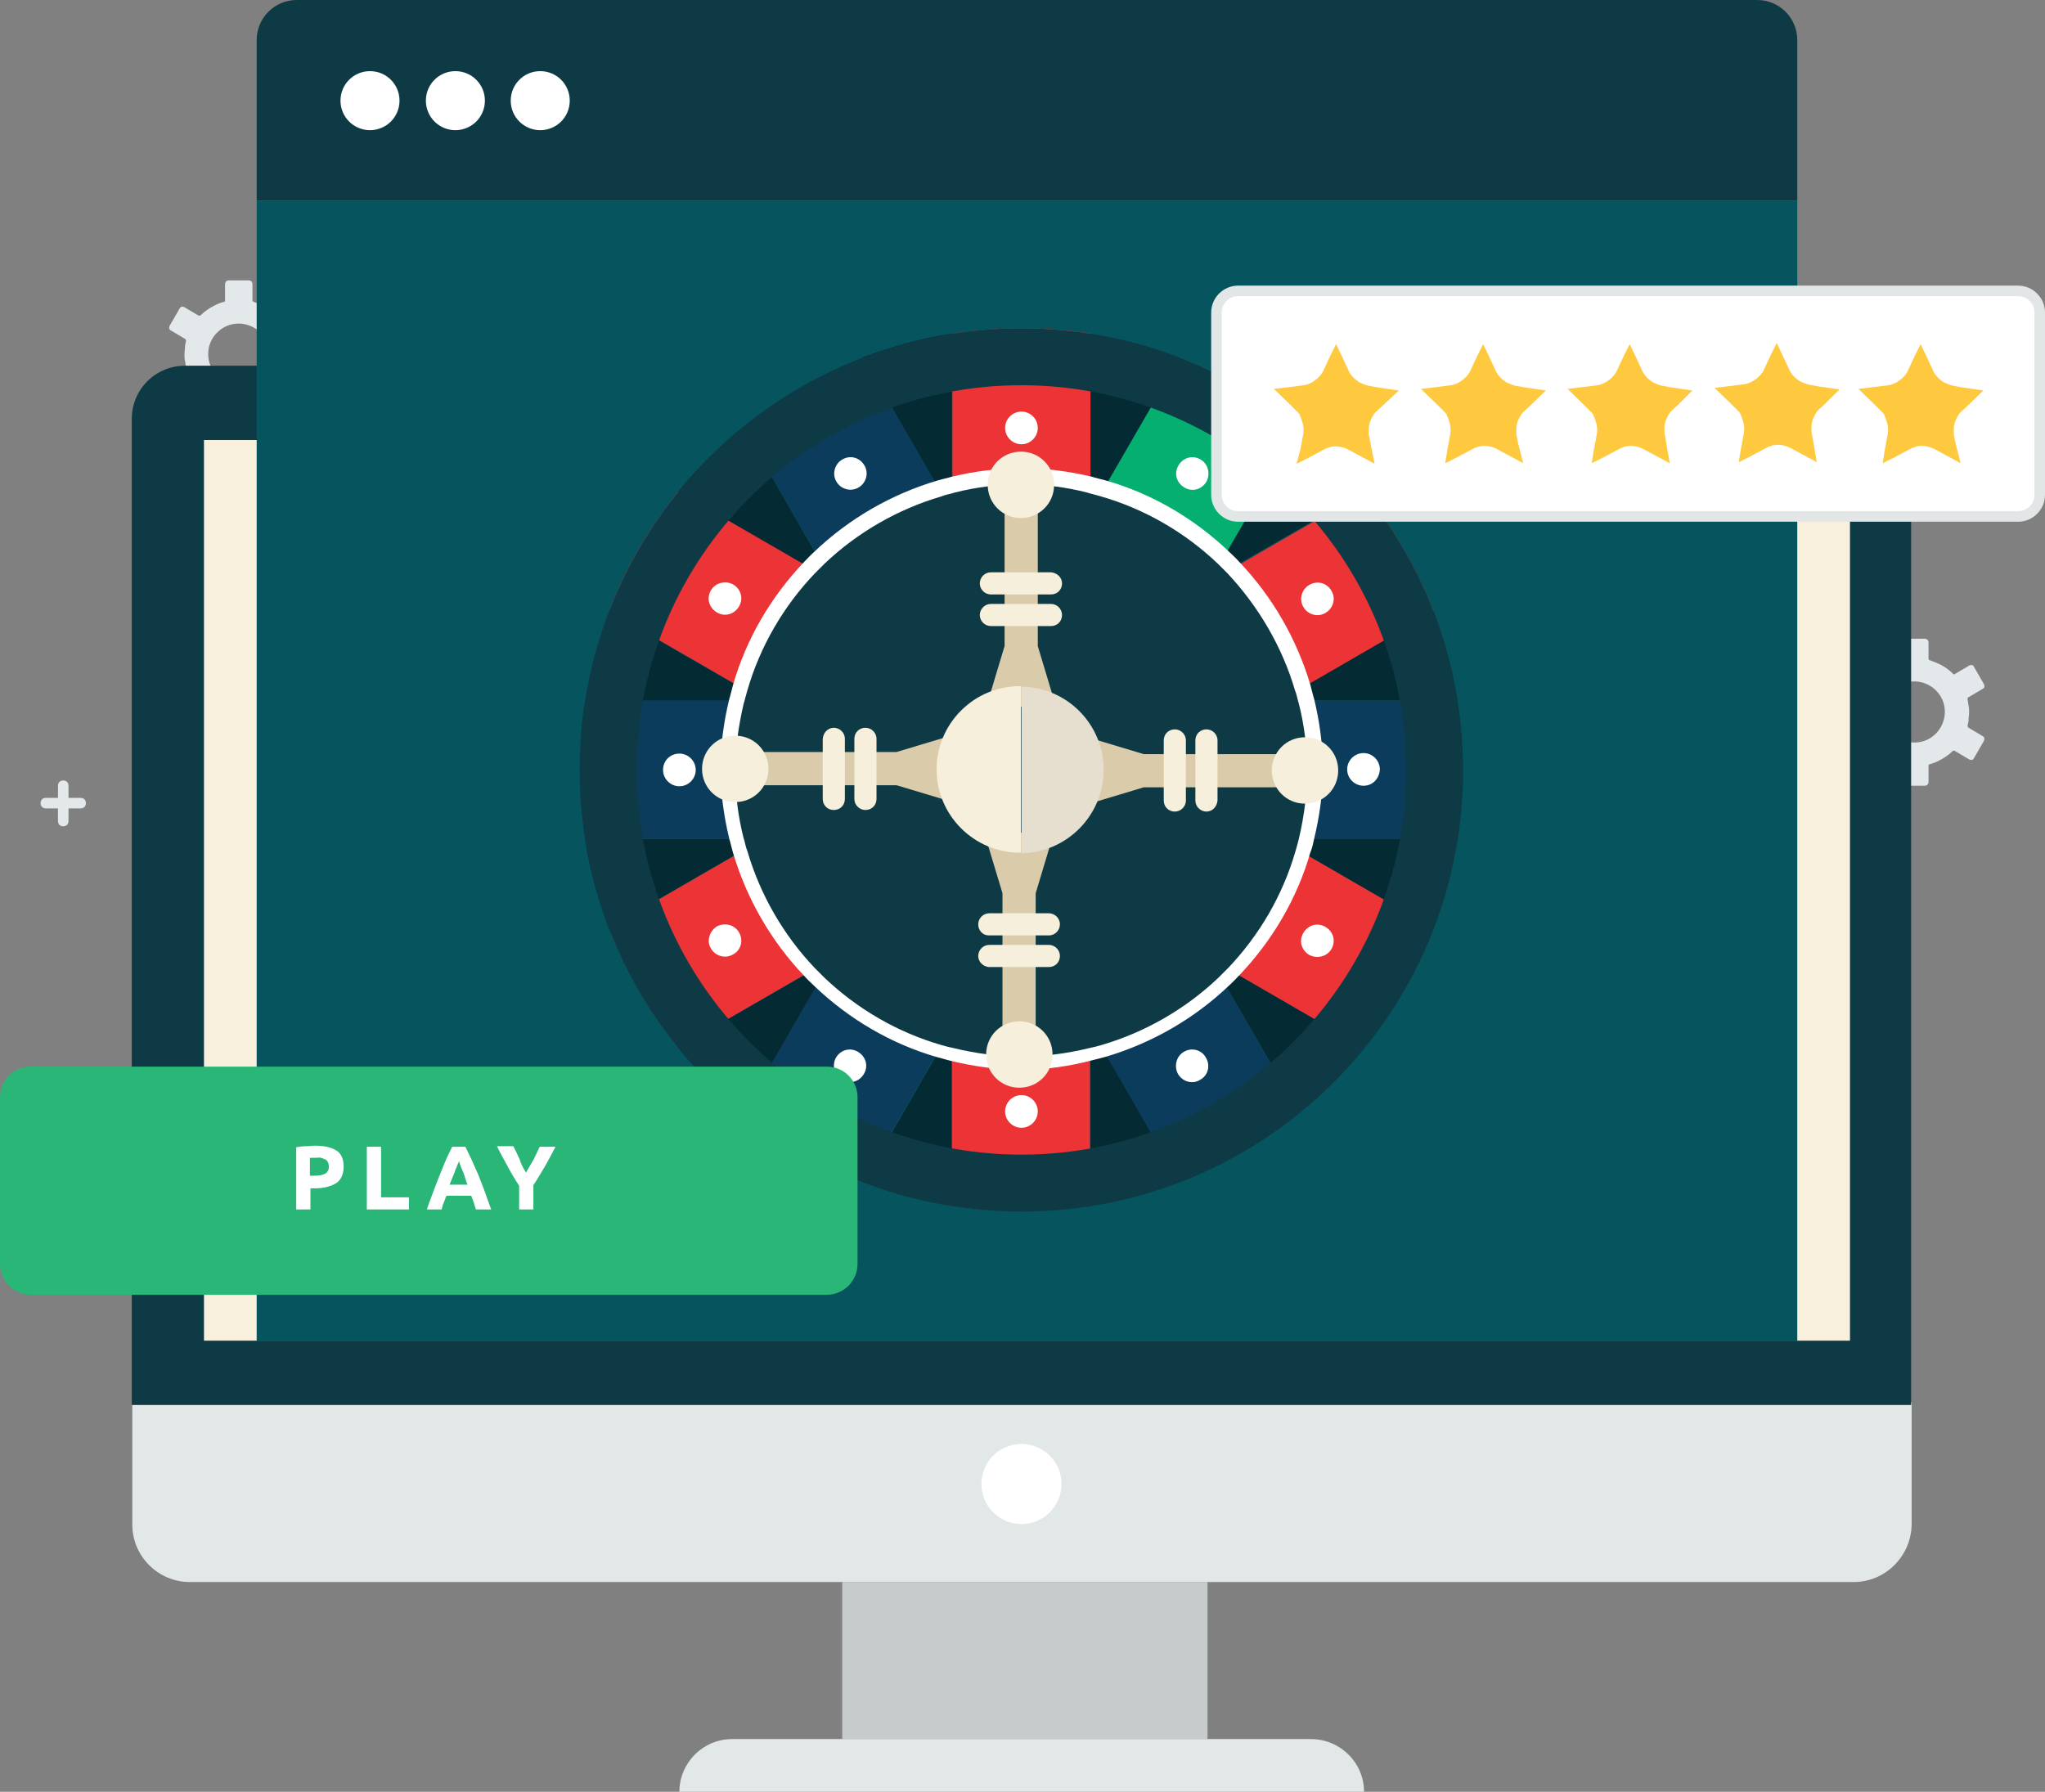 <?xml version="1.0" encoding="utf-8"?>
<!-- Generator: Adobe Illustrator 24.0.2, SVG Export Plug-In . SVG Version: 6.00 Build 0)  -->
<svg version="1.1" id="Layer_1" xmlns="http://www.w3.org/2000/svg" xmlns:xlink="http://www.w3.org/1999/xlink" x="0px" y="0px"
	 viewBox="0 0 388 340" style="enable-background:new 0 0 388 340;" xml:space="preserve">
<rect x="0" y="0" width="388" height="340" fill="#808080" stroke="none"/>
<style type="text/css">
	.st0{fill-rule:evenodd;clip-rule:evenodd;fill:#E3E8EA;}
	.st1{fill:#E2E7E8;}
	.st2{fill:#C8CBCB;}
	.st3{fill:#0E3A46;}
	.st4{fill:#F8F0DD;}
	.st5{fill:#FFFFFF;}
	.st6{fill:#06545D;}
	.st7{fill:#042A33;}
	.st8{fill:#EC3436;}
	.st9{fill:#05AF70;}
	.st10{fill:#0B3C5B;}
	.st11{fill:#DACBAB;}
	.st12{fill:#F6EFDB;}
	.st13{fill:#E6DECE;}
	.st14{fill:#E2E6E7;}
	.st15{fill:#FEC93F;}
	.st16{fill:#29B677;}
</style>
<g>
	<g>
		<path class="st0" d="M13,149.1c0-0.6-0.4-1-1-1c-0.6,0-1,0.4-1,1v2.3H8.7c-0.6,0-1,0.4-1,1c0,0.6,0.4,1,1,1H11v2.4
			c0,0.6,0.4,1,1,1c0.6,0,1-0.4,1-1v-2.4h2.3c0.6,0,1-0.4,1-1c0-0.6-0.4-1-1-1H13V149.1z"/>
		<path class="st0" d="M38.1,74.7L38.1,74.7L38.1,74.7z M41.2,63.1c1.1-1.1,2.5-1.7,4.1-1.7c1.6,0,3.1,0.7,4.1,1.7
			c1.1,1.1,1.7,2.5,1.7,4.1c0,1.6-0.7,3.1-1.7,4.1c-1.1,1.1-2.5,1.7-4.1,1.7c-1.6,0-3.1-0.7-4.1-1.7c-1.1-1.1-1.7-2.5-1.7-4.1
			C39.5,65.6,40.1,64.2,41.2,63.1L41.2,63.1z M42.4,57.3c-0.8,0.2-1.6,0.6-2.3,1c-0.7,0.4-1.4,0.9-2,1.5c-0.1,0.1-0.3,0.1-0.4,0.1
			L35,58.3l0,0c-0.2-0.1-0.3-0.1-0.5-0.1c-0.2,0-0.3,0.2-0.4,0.3l0,0l-1.9,3.3c-0.1,0.2-0.1,0.3-0.1,0.5c0,0.2,0.2,0.3,0.3,0.4l0,0
			l2.7,1.6c0.1,0.1,0.2,0.2,0.2,0.4h0c-0.1,0.4-0.2,0.8-0.2,1.2c0,0.4-0.1,0.8-0.1,1.3c0,0.4,0,0.8,0.1,1.3c0.1,0.4,0.1,0.8,0.2,1.2
			c0,0.2,0,0.3-0.2,0.4l-2.7,1.5l0,0c-0.2,0.1-0.3,0.2-0.3,0.4c0,0.2,0,0.4,0.1,0.5l1.9,3.3l0,0c0.1,0.2,0.2,0.3,0.4,0.3
			c0.2,0,0.3,0,0.5-0.1l0,0l2.7-1.6c0.1-0.1,0.3-0.1,0.4,0.1c0.6,0.6,1.3,1.1,2,1.5c0.7,0.4,1.5,0.7,2.3,1c0.2,0,0.3,0.2,0.3,0.3
			v3.1c0,0.2,0.1,0.4,0.2,0.5c0.1,0.1,0.3,0.2,0.5,0.2h3.8c0.2,0,0.4-0.1,0.5-0.2c0.1-0.1,0.2-0.3,0.2-0.5v-3.1
			c0-0.2,0.1-0.3,0.3-0.3c0.8-0.2,1.6-0.6,2.3-1c0.7-0.4,1.4-0.9,2-1.5c0.1-0.1,0.3-0.1,0.4,0l2.7,1.6c0.2,0.1,0.3,0.1,0.5,0.1
			c0.2,0,0.3-0.2,0.4-0.3l0,0l1.9-3.3h0c0.1-0.2,0.1-0.3,0.1-0.5c0-0.2-0.2-0.3-0.3-0.4l-2.7-1.6c-0.1-0.1-0.2-0.2-0.2-0.4h0
			c0.1-0.4,0.2-0.8,0.2-1.2c0-0.4,0.1-0.8,0.1-1.3c0-0.4,0-0.8-0.1-1.3c-0.1-0.4-0.1-0.8-0.2-1.2c0-0.2,0-0.3,0.2-0.4l2.7-1.6
			c0.2-0.1,0.3-0.2,0.3-0.4c0-0.2,0-0.3-0.1-0.5l0,0l-1.9-3.3h0c-0.1-0.2-0.2-0.3-0.4-0.3c-0.2,0-0.4,0-0.5,0.1v0l-2.7,1.6
			c-0.1,0.1-0.3,0.1-0.4-0.1c-0.6-0.6-1.3-1.1-2-1.5c-0.7-0.4-1.5-0.7-2.3-1c-0.2,0-0.3-0.2-0.3-0.3v-3.1c0-0.2-0.1-0.4-0.2-0.5
			c-0.1-0.1-0.3-0.2-0.5-0.2h-3.8c-0.2,0-0.4,0.1-0.5,0.2c-0.1,0.1-0.2,0.3-0.2,0.5V57C42.7,57.2,42.6,57.3,42.4,57.3z"/>
		<path class="st0" d="M356.1,142.5L356.1,142.5L356.1,142.5z M359.1,131c1.1-1.1,2.5-1.7,4.1-1.7c1.6,0,3.1,0.7,4.1,1.7
			c1.1,1.1,1.7,2.5,1.7,4.1c0,1.6-0.7,3.1-1.7,4.1c-1.1,1.1-2.5,1.7-4.1,1.7c-1.6,0-3.1-0.7-4.1-1.7c-1.1-1.1-1.7-2.5-1.7-4.1
			C357.4,133.5,358.1,132.1,359.1,131L359.1,131z M360.4,125.2c-0.8,0.2-1.6,0.6-2.3,1c-0.7,0.4-1.4,0.9-2,1.5
			c-0.1,0.1-0.3,0.1-0.4,0.1l-2.7-1.6l0,0c-0.2-0.1-0.3-0.1-0.5-0.1c-0.2,0-0.3,0.2-0.4,0.3l0,0l-1.9,3.3c-0.1,0.2-0.1,0.3-0.1,0.5
			c0,0.2,0.2,0.3,0.3,0.4l0,0l2.7,1.6c0.1,0.1,0.2,0.2,0.2,0.4v0c-0.1,0.4-0.2,0.8-0.2,1.2c0,0.4-0.1,0.8-0.1,1.3
			c0,0.4,0,0.8,0.1,1.3c0.1,0.4,0.1,0.8,0.2,1.2c0,0.2,0,0.3-0.2,0.4l-2.7,1.6l0,0c-0.2,0.1-0.3,0.2-0.3,0.4c0,0.2,0,0.4,0.1,0.5
			l1.9,3.3h0c0.1,0.2,0.2,0.3,0.4,0.3c0.2,0,0.3,0,0.5-0.1l0,0l2.7-1.6c0.1-0.1,0.3-0.1,0.4,0.1c0.6,0.6,1.3,1.1,2,1.5
			c0.7,0.4,1.5,0.7,2.3,1c0.2,0,0.3,0.2,0.3,0.3v3.1c0,0.2,0.1,0.4,0.2,0.5c0.1,0.1,0.3,0.2,0.5,0.2h3.8c0.2,0,0.4-0.1,0.5-0.2
			c0.1-0.1,0.2-0.3,0.2-0.5v-3.1c0-0.2,0.1-0.3,0.3-0.3c0.8-0.2,1.6-0.6,2.3-1c0.7-0.4,1.4-0.9,2-1.5c0.1-0.1,0.3-0.1,0.4,0l2.7,1.6
			c0.2,0.1,0.3,0.1,0.5,0.1c0.2,0,0.3-0.2,0.4-0.3l0,0l1.9-3.3h0c0.1-0.2,0.1-0.3,0.1-0.5c0-0.2-0.2-0.3-0.3-0.4l-2.7-1.6
			c-0.1-0.1-0.2-0.2-0.2-0.4l0,0c0.1-0.4,0.2-0.8,0.2-1.2c0-0.4,0.1-0.8,0.1-1.3s0-0.8-0.1-1.3c-0.1-0.4-0.1-0.8-0.2-1.2
			c0-0.2,0-0.3,0.2-0.4l2.7-1.6c0.2-0.1,0.3-0.2,0.3-0.4c0-0.2,0-0.4-0.1-0.5l0,0l-1.9-3.3h0c-0.1-0.2-0.2-0.3-0.4-0.3
			c-0.2,0-0.4,0-0.5,0.1l0,0l-2.7,1.6c-0.1,0.1-0.3,0.1-0.4-0.1c-0.6-0.6-1.3-1.1-2-1.5c-0.7-0.4-1.5-0.7-2.3-1
			c-0.2,0-0.3-0.2-0.3-0.3v-3.1c0-0.2-0.1-0.4-0.2-0.5c-0.1-0.1-0.3-0.2-0.5-0.2h-3.8c-0.2,0-0.4,0.1-0.5,0.2
			c-0.1,0.1-0.2,0.3-0.2,0.5v3.1C360.7,125.1,360.6,125.2,360.4,125.2z"/>
	</g>
	<g>
		<g>
			<g>
				<g>
					<path class="st1" d="M351.7,300.2H36c-6,0-10.9-4.9-10.9-10.9v-23.2h337.6v23.2C362.6,295.3,357.7,300.2,351.7,300.2z"/>
				</g>
				<g>
					<rect x="159.8" y="300.2" class="st2" width="69.3" height="29.8"/>
				</g>
				<g>
					<path class="st3" d="M362.6,266.6H25V79.5c0-5.6,4.5-10.1,10.1-10.1h317.4c5.6,0,10.1,4.5,10.1,10.1V266.6z"/>
				</g>
				<g>
					<rect x="38.7" y="83.5" class="st4" width="312.3" height="170.9"/>
				</g>
				<g>
					<path class="st5" d="M201.4,281.6c0,4.2-3.4,7.6-7.6,7.6c-4.2,0-7.6-3.4-7.6-7.6c0-4.2,3.4-7.6,7.6-7.6
						C198,274,201.4,277.4,201.4,281.6z"/>
				</g>
				<g>
					<path class="st1" d="M258.8,340H128.9l0,0c0-5.5,4.5-10,10-10h109.8C254.3,330,258.8,334.5,258.8,340L258.8,340z"/>
				</g>
			</g>
			<g>
				<g>
					<rect x="48.7" y="38.1" class="st6" width="292.3" height="216.4"/>
					<path class="st3" d="M341,38.1H48.7V7.6c0-4.2,3.4-7.6,7.6-7.6h277.1c4.2,0,7.6,3.4,7.6,7.6V38.1z"/>
					<path class="st5" d="M75.8,19.1c0,3.1-2.5,5.6-5.6,5.6c-3.1,0-5.6-2.5-5.6-5.6c0-3.1,2.5-5.6,5.6-5.6
						C73.3,13.5,75.8,16,75.8,19.1z"/>
					<path class="st5" d="M92,19.1c0,3.1-2.5,5.6-5.6,5.6c-3.1,0-5.6-2.5-5.6-5.6c0-3.1,2.5-5.6,5.6-5.6C89.5,13.5,92,16,92,19.1z"
						/>
					<path class="st5" d="M108.1,19.1c0,3.1-2.5,5.6-5.6,5.6c-3.1,0-5.6-2.5-5.6-5.6c0-3.1,2.5-5.6,5.6-5.6
						C105.6,13.5,108.1,16,108.1,19.1z"/>
				</g>
				<g>
					<g>
						<g>
							<g>
								<g>
									<path class="st7" d="M111,159.2c0.9,5.9,2.5,11.5,4.5,16.9l29.2-16.9H111z"/>
								</g>
								<g>
									<path class="st7" d="M141,81c-4.5,3.7-8.7,7.8-12.4,12.4l29.2,16.9L141,81z"/>
								</g>
								<g>
									<path class="st7" d="M115.6,116.1c-2.1,5.4-3.6,11-4.5,16.9h33.8L115.6,116.1z"/>
								</g>
								<g>
									<path class="st7" d="M180.6,63.3c-5.9,0.9-11.5,2.5-16.9,4.5l16.9,29.2V63.3z"/>
								</g>
								<g>
									<path class="st7" d="M223.8,67.9c-5.4-2.1-11-3.6-16.9-4.5v33.8L223.8,67.9z"/>
								</g>
								<g>
									<path class="st7" d="M276.5,132.9c-0.9-5.9-2.5-11.5-4.5-16.9l-29.2,16.9H276.5z"/>
								</g>
								<g>
									<path class="st7" d="M258.8,93.3c-3.7-4.5-7.8-8.7-12.3-12.4l-16.9,29.2L258.8,93.3z"/>
								</g>
								<g>
									<path class="st7" d="M163.8,224.3c5.4,2.1,11,3.6,16.9,4.5V195L163.8,224.3z"/>
								</g>
								<g>
									<path class="st7" d="M206.9,228.8c5.8-0.9,11.5-2.5,16.9-4.5L206.9,195V228.8z"/>
								</g>
								<g>
									<path class="st7" d="M246.5,211.1c4.5-3.7,8.7-7.8,12.3-12.3l-29.2-16.9L246.5,211.1z"/>
								</g>
								<g>
									<path class="st7" d="M128.7,198.8c3.7,4.5,7.8,8.7,12.3,12.4l16.9-29.2L128.7,198.8z"/>
								</g>
								<g>
									<path class="st7" d="M242.7,159.2l29.2,16.9c2.1-5.4,3.6-11,4.5-16.9H242.7z"/>
								</g>
							</g>
							<g>
								<g>
									<path class="st8" d="M272,116.1c-3.2-8.3-7.6-15.9-13.1-22.7l-24.9,14.4c6,6.3,10.6,14.1,13.1,22.7L272,116.1z"/>
								</g>
								<g>
									<path class="st9" d="M246.5,81c-6.8-5.5-14.4-10-22.7-13.1l-14.4,24.9c8.6,2.5,16.4,7.1,22.7,13.1L246.5,81z"/>
								</g>
								<g>
									<path class="st10" d="M247.7,159.2h28.8c0.7-4.3,1-8.7,1-13.1c0-4.5-0.4-8.8-1-13.1h-28.8c1,4.2,1.6,8.6,1.6,13.1
										C249.3,150.6,248.7,155,247.7,159.2z"/>
								</g>
								<g>
									<path class="st10" d="M139.8,132.9H111c-0.7,4.3-1,8.7-1,13.1c0,4.5,0.4,8.8,1,13.1h28.8c-1-4.2-1.6-8.6-1.6-13.1
										C138.2,141.5,138.8,137.2,139.8,132.9z"/>
								</g>
								<g>
									<path class="st8" d="M206.9,92.1V63.3c-4.3-0.7-8.7-1-13.1-1c-4.5,0-8.8,0.4-13.1,1v28.8c4.2-1,8.6-1.6,13.1-1.6
										C198.3,90.5,202.7,91.1,206.9,92.1z"/>
								</g>
								<g>
									<path class="st8" d="M258.8,198.8c5.5-6.8,10-14.4,13.1-22.7l-24.9-14.4c-2.5,8.6-7.1,16.4-13.1,22.7L258.8,198.8z"/>
								</g>
								<g>
									<path class="st10" d="M163.8,67.9C155.5,71,147.8,75.5,141,81l14.4,24.9c6.3-6,14.1-10.6,22.7-13.1L163.8,67.9z"/>
								</g>
								<g>
									<path class="st8" d="M180.6,200v28.8c4.3,0.7,8.7,1,13.1,1c4.5,0,8.8-0.4,13.1-1V200c-4.2,1-8.6,1.6-13.1,1.6
										C189.2,201.6,184.9,201,180.6,200z"/>
								</g>
								<g>
									<path class="st8" d="M115.6,176.1c3.2,8.3,7.6,15.9,13.1,22.7l24.9-14.4c-6-6.3-10.6-14.1-13.1-22.7L115.6,176.1z"/>
								</g>
								<g>
									<path class="st8" d="M128.7,93.3c-5.5,6.8-10,14.4-13.1,22.7l24.9,14.4c2.5-8.6,7.1-16.4,13.1-22.7L128.7,93.3z"/>
								</g>
								<g>
									<path class="st10" d="M223.8,224.3c8.3-3.2,15.9-7.6,22.7-13.1l-14.4-24.9c-6.3,6-14.1,10.6-22.7,13.1L223.8,224.3z"/>
								</g>
								<g>
									<path class="st10" d="M141,211.1c6.8,5.5,14.4,10,22.7,13.1l14.4-24.9c-8.6-2.5-16.4-7.1-22.7-13.1L141,211.1z"/>
								</g>
								<g>
									<path class="st3" d="M249.3,146.1c0-4.5-0.6-8.9-1.6-13.1c-0.2-0.8-0.4-1.7-0.6-2.5c-2.5-8.6-7.1-16.4-13.1-22.7
										c-0.6-0.6-1.2-1.2-1.8-1.8c-6.3-6.1-14.1-10.6-22.7-13.1c-0.8-0.2-1.7-0.4-2.5-0.6c-4.2-1-8.6-1.6-13.1-1.6
										c-4.5,0-8.9,0.6-13.1,1.6c-0.8,0.2-1.7,0.4-2.5,0.6c-8.6,2.5-16.4,7.1-22.7,13.1c-0.6,0.6-1.2,1.2-1.8,1.8
										c-6.1,6.3-10.6,14.1-13.1,22.7c-0.2,0.8-0.4,1.7-0.6,2.5c-1,4.2-1.6,8.6-1.6,13.1c0,4.5,0.6,8.9,1.6,13.1
										c0.2,0.8,0.4,1.7,0.6,2.5c2.5,8.6,7.1,16.4,13.1,22.7c0.6,0.6,1.2,1.2,1.8,1.8c6.3,6,14.1,10.6,22.7,13.1
										c0.8,0.2,1.7,0.4,2.5,0.6c4.2,1,8.6,1.6,13.1,1.6c4.5,0,8.9-0.6,13.1-1.6c0.8-0.2,1.7-0.4,2.5-0.6
										c8.6-2.5,16.4-7.1,22.7-13.1c0.6-0.6,1.2-1.2,1.8-1.8c6-6.3,10.6-14.1,13.1-22.7c0.2-0.8,0.4-1.7,0.6-2.5
										C248.7,155,249.3,150.6,249.3,146.1z"/>
									<path class="st5" d="M193.8,203c-4.4,0-8.9-0.6-13.4-1.7l-0.4-0.1c-0.7-0.2-1.5-0.4-2.2-0.6c-8.7-2.5-16.7-7.2-23.3-13.5
										c-0.6-0.6-1.3-1.2-1.9-1.9c-6.3-6.6-10.9-14.6-13.5-23.3c-0.2-0.7-0.4-1.5-0.6-2.3l-0.1-0.3c-1.1-4.5-1.7-9.1-1.7-13.4
										c0-4.4,0.6-8.9,1.7-13.4l0.1-0.3c0.2-0.8,0.4-1.5,0.6-2.3c2.5-8.7,7.2-16.7,13.5-23.3c0.6-0.6,1.2-1.3,1.9-1.9
										c6.6-6.3,14.6-10.9,23.3-13.5c0.7-0.2,1.5-0.4,2.3-0.6l0.3-0.1c9.1-2.2,17.8-2.2,26.9,0l0.3,0.1c0.8,0.2,1.5,0.4,2.3,0.6
										c8.7,2.5,16.7,7.2,23.3,13.5c0.6,0.6,1.3,1.2,1.9,1.9c6.3,6.6,10.9,14.6,13.5,23.3c0.2,0.8,0.4,1.5,0.6,2.3l0.1,0.3
										c1.1,4.5,1.7,9.1,1.7,13.4c0,4.4-0.6,8.9-1.7,13.4c-0.2,1-0.4,1.8-0.7,2.5c-2.5,8.7-7.2,16.7-13.5,23.3
										c-0.6,0.6-1.2,1.3-1.9,1.9c-6.6,6.3-14.6,10.9-23.3,13.5c-0.8,0.2-1.5,0.4-2.3,0.6C202.7,202.4,198.1,203,193.8,203z
										 M193.8,91.9c-4.2,0-8.5,0.5-12.8,1.6l-0.3,0.1c-0.7,0.2-1.4,0.3-2.1,0.6c-8.2,2.4-15.9,6.8-22.2,12.8
										c-0.6,0.6-1.2,1.2-1.8,1.8c-6,6.3-10.4,13.9-12.8,22.2c-0.2,0.7-0.4,1.4-0.6,2.2l-0.1,0.3c-1,4.3-1.6,8.6-1.6,12.8
										c0,4.2,0.5,8.5,1.6,12.8l0.1,0.3c0.2,0.7,0.3,1.4,0.6,2.1c2.4,8.2,6.8,15.9,12.8,22.2c0.6,0.6,1.2,1.2,1.8,1.8
										c6.3,6,13.9,10.4,22.2,12.8c0.7,0.2,1.4,0.4,2,0.5l0.4,0.1c8.7,2.1,16.9,2.1,25.6,0c1-0.2,1.7-0.4,2.4-0.6
										c8.2-2.4,15.9-6.8,22.2-12.8c0.6-0.6,1.2-1.2,1.8-1.8c6-6.3,10.4-13.9,12.8-22.2c0.2-0.7,0.4-1.4,0.6-2.2
										c1.1-4.6,1.6-8.9,1.6-13.1c0-4.2-0.5-8.5-1.6-12.8l-0.1-0.3c-0.2-0.7-0.3-1.4-0.6-2.1c-2.4-8.2-6.9-15.9-12.8-22.2
										c-0.6-0.6-1.2-1.2-1.8-1.8c-6.3-6-13.9-10.4-22.2-12.8c-0.7-0.2-1.4-0.4-2.2-0.6l-0.3-0.1
										C202.2,92.4,197.9,91.9,193.8,91.9z"/>
								</g>
							</g>
							<g>
								<path class="st3" d="M193.8,73.1c40.2,0,73,32.7,73,73c0,40.2-32.7,73-73,73c-40.2,0-73-32.7-73-73
									C120.8,105.8,153.5,73.1,193.8,73.1L193.8,73.1z M193.8,62.3c-46.3,0-83.8,37.5-83.8,83.8c0,46.3,37.5,83.8,83.8,83.8
									c46.3,0,83.8-37.5,83.8-83.8C277.5,99.8,240,62.3,193.8,62.3L193.8,62.3z"/>
							</g>
							<g>
								<path class="st5" d="M196.9,81.2c0,1.7-1.4,3.1-3.1,3.1c-1.7,0-3.1-1.4-3.1-3.1c0-1.7,1.4-3.1,3.1-3.1
									C195.5,78.1,196.9,79.5,196.9,81.2z"/>
							</g>
							<g>
								<path class="st5" d="M164,88.3c0.9,1.5,0.3,3.4-1.1,4.2c-1.5,0.9-3.4,0.3-4.2-1.1c-0.9-1.5-0.3-3.4,1.1-4.2
									C161.3,86.3,163.1,86.8,164,88.3z"/>
							</g>
							<g>
								<path class="st5" d="M139.1,110.9c1.5,0.9,2,2.7,1.1,4.2c-0.9,1.5-2.7,2-4.2,1.1c-1.5-0.9-2-2.7-1.1-4.2
									C135.7,110.6,137.6,110.1,139.1,110.9z"/>
							</g>
							<g>
								<path class="st5" d="M128.9,143c1.7,0,3.1,1.4,3.1,3.1c0,1.7-1.4,3.1-3.1,3.1c-1.7,0-3.1-1.4-3.1-3.1
									C125.8,144.3,127.2,143,128.9,143z"/>
							</g>
							<g>
								<path class="st5" d="M136,175.8c1.5-0.8,3.4-0.3,4.2,1.1c0.9,1.5,0.4,3.4-1.1,4.2c-1.5,0.9-3.4,0.3-4.2-1.1
									C134,178.6,134.6,176.7,136,175.8z"/>
							</g>
							<g>
								<path class="st5" d="M158.6,200.7c0.9-1.5,2.7-2,4.2-1.1c1.5,0.9,2,2.7,1.1,4.2c-0.9,1.5-2.7,2-4.2,1.1
									C158.3,204.1,157.8,202.2,158.6,200.7z"/>
							</g>
							<g>
								<path class="st5" d="M190.7,210.9c0-1.7,1.4-3.1,3.1-3.1c1.7,0,3.1,1.4,3.1,3.1c0,1.7-1.4,3.1-3.1,3.1
									C192.1,214,190.7,212.6,190.7,210.9z"/>
							</g>
							<g>
								<path class="st5" d="M223.5,203.8c-0.8-1.5-0.3-3.4,1.1-4.2c1.5-0.9,3.4-0.4,4.2,1.1c0.9,1.5,0.4,3.4-1.1,4.2
									C226.3,205.8,224.4,205.3,223.5,203.8z"/>
							</g>
							<g>
								<path class="st5" d="M248.4,181.2c-1.5-0.9-2-2.7-1.1-4.2c0.9-1.5,2.7-2,4.2-1.1c1.5,0.9,2,2.7,1.1,4.2
									C251.8,181.5,249.9,182,248.4,181.2z"/>
							</g>
							<g>
								<path class="st5" d="M258.7,149.1c-1.7,0-3.1-1.4-3.1-3.1c0-1.7,1.4-3.1,3.1-3.1c1.7,0,3.1,1.4,3.1,3.1
									C261.7,147.8,260.4,149.1,258.7,149.1z"/>
							</g>
							<g>
								<path class="st5" d="M251.5,116.3c-1.5,0.9-3.4,0.3-4.2-1.1c-0.9-1.5-0.3-3.4,1.1-4.2c1.5-0.9,3.4-0.4,4.2,1.1
									C253.5,113.5,253,115.4,251.5,116.3z"/>
							</g>
							<g>
								<path class="st5" d="M228.9,91.4c-0.9,1.5-2.7,2-4.2,1.1c-1.5-0.9-2-2.7-1.1-4.2c0.9-1.5,2.7-2,4.2-1.1
									C229.2,88,229.7,89.9,228.9,91.4z"/>
							</g>
							<g>
								<g>
									<polygon class="st11" points="200,132.9 196.9,122.6 196.9,92.5 190.6,92.5 190.6,122.6 187.5,132.9 190.6,132.9 
										190.6,134.1 196.9,134.1 196.9,132.9 									"/>
								</g>
								<g>
									<path class="st12" d="M200,92c0,3.5-2.8,6.3-6.3,6.3c-3.5,0-6.3-2.8-6.3-6.3c0-3.5,2.8-6.3,6.3-6.3
										C197.2,85.7,200,88.5,200,92z"/>
								</g>
								<g>
									<path class="st12" d="M201.5,110.7c0,1.2-0.9,2.1-2.1,2.1h-11.4c-1.1,0-2.1-0.9-2.1-2.1l0,0c0-1.1,0.9-2.1,2.1-2.1h11.4
										C200.6,108.7,201.5,109.6,201.5,110.7L201.5,110.7z"/>
								</g>
								<g>
									<path class="st12" d="M201.5,116.7c0,1.2-0.9,2.1-2.1,2.1h-11.4c-1.1,0-2.1-0.9-2.1-2.1l0,0c0-1.1,0.9-2.1,2.1-2.1h11.4
										C200.6,114.6,201.5,115.6,201.5,116.7L201.5,116.7z"/>
								</g>
							</g>
							<g>
								<g>
									<polygon class="st11" points="180.4,139.6 170.1,142.7 140,142.7 140,149 170.1,149 180.4,152.1 180.4,149 181.6,149 
										181.6,142.7 180.4,142.7 									"/>
								</g>
								<g>
									<path class="st12" d="M139.5,139.6c3.5,0,6.3,2.8,6.3,6.3c0,3.5-2.8,6.3-6.3,6.3s-6.3-2.8-6.3-6.3
										C133.2,142.4,136,139.6,139.5,139.6z"/>
								</g>
								<g>
									<path class="st12" d="M158.2,138.1c1.1,0,2.1,0.9,2.1,2.1v11.4c0,1.2-0.9,2.1-2.1,2.1l0,0c-1.2,0-2.1-0.9-2.1-2.1v-11.4
										C156.2,139,157.1,138.1,158.2,138.1L158.2,138.1z"/>
								</g>
								<g>
									<path class="st12" d="M164.2,138.1c1.1,0,2.1,0.9,2.1,2.1v11.4c0,1.2-0.9,2.1-2.1,2.1l0,0c-1.1,0-2.1-0.9-2.1-2.1v-11.4
										C162.1,139,163,138.1,164.2,138.1L164.2,138.1z"/>
								</g>
							</g>
							<g>
								<g>
									<polygon class="st11" points="187.1,159.2 190.2,169.5 190.2,199.7 196.5,199.7 196.5,169.5 199.6,159.2 196.5,159.2 
										196.5,158 190.2,158 190.2,159.2 									"/>
								</g>
								<g>
									<path class="st12" d="M187.1,200.1c0-3.5,2.8-6.3,6.3-6.3c3.5,0,6.3,2.8,6.3,6.3c0,3.5-2.8,6.3-6.3,6.3
										C189.9,206.4,187.1,203.6,187.1,200.1z"/>
								</g>
								<g>
									<path class="st12" d="M185.6,181.4c0-1.1,0.9-2.1,2.1-2.1H199c1.1,0,2.1,0.9,2.1,2.1l0,0c0,1.2-0.9,2.1-2.1,2.1h-11.4
										C186.5,183.4,185.6,182.5,185.6,181.4L185.6,181.4z"/>
								</g>
								<g>
									<path class="st12" d="M185.6,175.4c0-1.1,0.9-2.1,2.1-2.1H199c1.1,0,2.1,0.9,2.1,2.1l0,0c0,1.1-0.9,2.1-2.1,2.1h-11.4
										C186.5,177.5,185.6,176.6,185.6,175.4L185.6,175.4z"/>
								</g>
							</g>
							<g>
								<g>
									<polygon class="st11" points="206.7,152.5 217,149.4 247.1,149.4 247.1,143.1 217,143.1 206.7,140 206.7,143.1 
										205.5,143.1 205.5,149.4 206.7,149.4 									"/>
								</g>
								<g>
									<path class="st12" d="M247.6,152.5c-3.5,0-6.3-2.8-6.3-6.3c0-3.5,2.8-6.3,6.3-6.3c3.5,0,6.3,2.8,6.3,6.3
										C253.9,149.7,251.1,152.5,247.6,152.5z"/>
								</g>
								<g>
									<path class="st12" d="M228.9,154c-1.1,0-2.1-0.9-2.1-2.1v-11.4c0-1.2,0.9-2.1,2.1-2.1l0,0c1.1,0,2.1,0.9,2.1,2.1v11.4
										C230.9,153.1,230,154,228.9,154L228.9,154z"/>
								</g>
								<g>
									<path class="st12" d="M222.9,154c-1.2,0-2.1-0.9-2.1-2.1v-11.4c0-1.2,0.9-2.1,2.1-2.1l0,0c1.1,0,2.1,0.9,2.1,2.1v11.4
										C225,153.1,224,154,222.9,154L222.9,154z"/>
								</g>
							</g>
							<g>
								<g>
									<path class="st13" d="M209.4,146.1c0-8.7-7-15.7-15.6-15.8v31.6C202.4,161.8,209.4,154.7,209.4,146.1z"/>
								</g>
								<g>
									<path class="st12" d="M193.5,130.2c-8.7,0-15.8,7.1-15.8,15.8c0,8.7,7.1,15.8,15.8,15.8c0.1,0,0.1,0,0.2,0v-31.6
										C193.7,130.2,193.6,130.2,193.5,130.2z"/>
								</g>
							</g>
						</g>
					</g>
				</g>
			</g>
			<g>
				<g>
					<path class="st5" d="M382.9,98h-148c-2.2,0-4.1-1.8-4.1-4.1V59.3c0-2.2,1.8-4.1,4.1-4.1h148c2.2,0,4.1,1.8,4.1,4.1v34.6
						C387,96.1,385.2,98,382.9,98z"/>
					<path class="st14" d="M382.9,99h-148c-2.8,0-5.1-2.3-5.1-5.1V59.3c0-2.8,2.3-5.1,5.1-5.1h148c2.8,0,5.1,2.3,5.1,5.1v34.6
						C388,96.7,385.7,99,382.9,99z M234.9,56.2c-1.7,0-3.1,1.4-3.1,3.1v34.6c0,1.7,1.4,3.1,3.1,3.1h148c1.7,0,3.1-1.4,3.1-3.1V59.3
						c0-1.7-1.4-3.1-3.1-3.1H234.9z"/>
				</g>
				<g>
					<g>
						<path class="st15" d="M265.4,74.1L265.4,74.1l-4.1-0.6l-1.6-0.3c-0.1,0-0.2,0-0.3-0.1c0,0,0,0-0.1,0c-0.1,0-0.1,0-0.2-0.1
							c0,0,0,0-0.1,0c-0.1,0-0.1,0-0.2-0.1c0,0,0,0-0.1,0c-0.1,0-0.1-0.1-0.2-0.1c0,0,0,0,0,0c-0.1,0-0.2-0.1-0.2-0.1c0,0,0,0,0,0
							c-0.1,0-0.2-0.1-0.3-0.1c0,0,0,0,0,0c-0.1-0.1-0.2-0.1-0.3-0.2c0,0,0,0,0,0c-0.1-0.1-0.2-0.1-0.3-0.2c-0.6-0.5-1.1-1-1.4-1.6
							l-0.7-1.5l-0.7-1.5c0,0,0,0,0,0l-1.1-2.3l0,0v0l-1.1,2.2c0,0,0,0,0,0l-0.7,1.5l-0.7,1.5c-0.6,1.2-2.2,2.4-3.6,2.6l-1.6,0.2
							l-1.6,0.2l0,0l-2.5,0.3l3,2.9l1.2,1.2c0.1,0.1,0.1,0.1,0.2,0.2c0,0,0.1,0.1,0.1,0.1c0,0,0.1,0.1,0.1,0.1c0,0,0.1,0.1,0.1,0.1
							c0,0,0,0.1,0.1,0.1c0,0.1,0.1,0.1,0.1,0.2c0,0,0,0,0,0.1c0,0.1,0.1,0.1,0.1,0.2c0,0,0,0,0,0c0,0.1,0.1,0.2,0.1,0.2
							c0,0,0,0,0,0c0,0.1,0.1,0.2,0.1,0.3c0,0,0,0,0,0c0,0.1,0.1,0.2,0.1,0.3c0.3,0.8,0.4,1.7,0.3,2.4l-0.3,1.6l-0.3,1.6
							c0,0,0,0,0,0L246,88l2.2-1.1c0,0,0,0,0,0l1.5-0.8l1.5-0.8c0.1,0,0.2-0.1,0.2-0.1c0,0,0.1,0,0.1-0.1c0,0,0.1,0,0.1,0
							c0.1,0,0.1,0,0.2-0.1c0,0,0,0,0.1,0c0.1,0,0.2,0,0.2-0.1c0,0,0,0,0,0c0.1,0,0.2,0,0.3-0.1c0,0,0,0,0,0c0.3,0,0.6-0.1,0.9-0.1
							v0c0.8,0,1.7,0.2,2.3,0.5l1.5,0.8l3.7,2L260,84l-0.3-1.6c0-0.1,0-0.2,0-0.3c0,0,0,0,0-0.1c0-0.1,0-0.1,0-0.2c0,0,0,0,0-0.1
							c0-0.1,0-0.1,0-0.2c0,0,0,0,0,0c0-0.1,0-0.2,0-0.2c0,0,0,0,0,0c0-0.1,0-0.2,0-0.3c0,0,0,0,0,0c0.1-0.3,0.1-0.6,0.2-0.9l0,0
							c0.3-0.7,0.6-1.4,1.1-1.9l1.2-1.1L265.4,74.1L265.4,74.1z"/>
					</g>
					<g>
						<path class="st15" d="M293.3,74.1L293.3,74.1l-4.1-0.6l-1.6-0.3c-0.1,0-0.2,0-0.3-0.1c0,0,0,0-0.1,0c-0.1,0-0.1,0-0.2-0.1
							c0,0,0,0-0.1,0c-0.1,0-0.1,0-0.2-0.1c0,0,0,0-0.1,0c-0.1,0-0.1-0.1-0.2-0.1c0,0,0,0,0,0c-0.1,0-0.2-0.1-0.2-0.1c0,0,0,0,0,0
							c-0.1,0-0.2-0.1-0.3-0.1c0,0,0,0,0,0c-0.1-0.1-0.2-0.1-0.3-0.2c0,0,0,0,0,0c-0.1-0.1-0.2-0.1-0.3-0.2c-0.6-0.5-1.1-1-1.4-1.6
							l-0.7-1.5l-0.7-1.5c0,0,0,0,0,0l-1.1-2.3l0,0v0l-1.1,2.2c0,0,0,0,0,0l-0.7,1.5l-0.7,1.5c-0.6,1.2-2.2,2.4-3.6,2.6l-1.6,0.2
							l-1.6,0.2l0,0l-2.5,0.3l3,2.9l1.2,1.2c0.1,0.1,0.1,0.1,0.2,0.2c0,0,0.1,0.1,0.1,0.1c0,0,0.1,0.1,0.1,0.1c0,0,0.1,0.1,0.1,0.1
							c0,0,0,0.1,0.1,0.1c0,0.1,0.1,0.1,0.1,0.2c0,0,0,0,0,0.1c0,0.1,0.1,0.1,0.1,0.2c0,0,0,0,0,0c0,0.1,0.1,0.2,0.1,0.2
							c0,0,0,0,0,0c0,0.1,0.1,0.2,0.1,0.3c0,0,0,0,0,0c0,0.1,0.1,0.2,0.1,0.3c0.3,0.8,0.4,1.7,0.3,2.4l-0.3,1.6l-0.3,1.6
							c0,0,0,0,0,0l-0.4,2.5l2.2-1.1c0,0,0,0,0,0l1.5-0.8l1.5-0.8c0.1,0,0.2-0.1,0.2-0.1c0,0,0.1,0,0.1-0.1c0,0,0.1,0,0.1,0
							c0.1,0,0.1,0,0.2-0.1c0,0,0,0,0.1,0c0.1,0,0.2,0,0.2-0.1c0,0,0,0,0,0c0.1,0,0.2,0,0.3-0.1c0,0,0,0,0,0c0.3,0,0.6-0.1,0.9-0.1
							v0c0.8,0,1.7,0.2,2.3,0.5l1.5,0.8l3.7,2L288,84l-0.3-1.6c0-0.1,0-0.2,0-0.3c0,0,0,0,0-0.1c0-0.1,0-0.1,0-0.2c0,0,0,0,0-0.1
							c0-0.1,0-0.1,0-0.2c0,0,0,0,0,0c0-0.1,0-0.2,0-0.2c0,0,0,0,0,0c0-0.1,0-0.2,0-0.3c0,0,0,0,0,0c0.1-0.3,0.1-0.6,0.2-0.9l0,0
							c0.3-0.7,0.6-1.4,1.1-1.9l1.2-1.1L293.3,74.1L293.3,74.1z"/>
					</g>
					<g>
						<path class="st15" d="M321.1,74.1L321.1,74.1l-4.1-0.6l-1.6-0.3c-0.1,0-0.2,0-0.3-0.1c0,0,0,0-0.1,0c-0.1,0-0.1,0-0.2-0.1
							c0,0,0,0-0.1,0c-0.1,0-0.1,0-0.2-0.1c0,0,0,0-0.1,0c-0.1,0-0.1-0.1-0.2-0.1c0,0,0,0,0,0c-0.1,0-0.2-0.1-0.2-0.1c0,0,0,0,0,0
							c-0.1,0-0.2-0.1-0.3-0.1c0,0,0,0,0,0c-0.1-0.1-0.2-0.1-0.3-0.2c0,0,0,0,0,0c-0.1-0.1-0.2-0.1-0.3-0.2c-0.6-0.5-1.1-1-1.4-1.6
							l-0.7-1.5l-0.7-1.5c0,0,0,0,0,0l-1.1-2.3l0,0v0l-1.1,2.2c0,0,0,0,0,0l-0.7,1.5l-0.7,1.5c-0.6,1.2-2.2,2.4-3.6,2.6l-1.6,0.2
							l-1.6,0.2l0,0l-2.5,0.3l3,2.9l1.2,1.2c0.1,0.1,0.1,0.1,0.2,0.2c0,0,0.1,0.1,0.1,0.1c0,0,0.1,0.1,0.1,0.1c0,0,0.1,0.1,0.1,0.1
							c0,0,0,0.1,0.1,0.1c0,0.1,0.1,0.1,0.1,0.2c0,0,0,0,0,0.1c0,0.1,0.1,0.1,0.1,0.2c0,0,0,0,0,0c0,0.1,0.1,0.2,0.1,0.2
							c0,0,0,0,0,0c0,0.1,0.1,0.2,0.1,0.3c0,0,0,0,0,0c0,0.1,0.1,0.2,0.1,0.3c0.3,0.8,0.4,1.7,0.3,2.4l-0.3,1.6l-0.3,1.6
							c0,0,0,0,0,0l-0.4,2.5l2.2-1.1c0,0,0,0,0,0l1.5-0.8l1.5-0.8c0.1,0,0.2-0.1,0.2-0.1c0,0,0.1,0,0.1-0.1c0,0,0.1,0,0.1,0
							c0.1,0,0.1,0,0.2-0.1c0,0,0,0,0.1,0c0.1,0,0.2,0,0.2-0.1c0,0,0,0,0,0c0.1,0,0.2,0,0.3-0.1c0,0,0,0,0,0c0.3,0,0.6-0.1,0.9-0.1
							v0c0.8,0,1.7,0.2,2.3,0.5l1.5,0.8l3.7,2l-0.7-4.1l-0.3-1.6c0-0.1,0-0.2,0-0.3c0,0,0,0,0-0.1c0-0.1,0-0.1,0-0.2c0,0,0,0,0-0.1
							c0-0.1,0-0.1,0-0.2c0,0,0,0,0,0c0-0.1,0-0.2,0-0.2c0,0,0,0,0,0c0-0.1,0-0.2,0-0.3c0,0,0,0,0,0c0.1-0.3,0.1-0.6,0.2-0.9l0,0
							c0.3-0.7,0.6-1.4,1.1-1.9l1.2-1.1L321.1,74.1L321.1,74.1z"/>
					</g>
					<g>
						<path class="st15" d="M349,73.9L349,73.9l-4.1-0.6l-1.6-0.3c-0.1,0-0.2,0-0.3-0.1c0,0,0,0-0.1,0c-0.1,0-0.1,0-0.2-0.1
							c0,0,0,0-0.1,0c-0.1,0-0.1,0-0.2-0.1c0,0,0,0-0.1,0c-0.1,0-0.1-0.1-0.2-0.1c0,0,0,0,0,0c-0.1,0-0.2-0.1-0.2-0.1c0,0,0,0,0,0
							c-0.1,0-0.2-0.1-0.3-0.1c0,0,0,0,0,0c-0.1-0.1-0.2-0.1-0.3-0.2c0,0,0,0,0,0c-0.1-0.1-0.2-0.1-0.3-0.2c-0.6-0.5-1.1-1-1.4-1.6
							l-0.7-1.5l-0.7-1.5c0,0,0,0,0,0l-1.1-2.3l0,0v0l-1.1,2.2c0,0,0,0,0,0l-0.7,1.5l-0.7,1.5c-0.6,1.2-2.2,2.4-3.6,2.6l-1.6,0.2
							l-1.6,0.2l0,0l-2.5,0.3l3,2.9l1.2,1.2c0.1,0.1,0.1,0.1,0.2,0.2c0,0,0.1,0.1,0.1,0.1c0,0,0.1,0.1,0.1,0.1c0,0,0.1,0.1,0.1,0.1
							c0,0,0,0.1,0.1,0.1c0,0.1,0.1,0.1,0.1,0.2c0,0,0,0,0,0.1c0,0.1,0.1,0.1,0.1,0.2c0,0,0,0,0,0c0,0.1,0.1,0.2,0.1,0.2
							c0,0,0,0,0,0c0,0.1,0.1,0.2,0.1,0.3c0,0,0,0,0,0c0,0.1,0.1,0.2,0.1,0.3c0.3,0.8,0.4,1.7,0.3,2.4l-0.3,1.6l-0.3,1.6
							c0,0,0,0,0,0l-0.4,2.5l2.2-1.1c0,0,0,0,0,0l1.5-0.8l1.5-0.8c0.1,0,0.2-0.1,0.2-0.1c0,0,0.1,0,0.1-0.1c0,0,0.1,0,0.1,0
							c0.1,0,0.1,0,0.2-0.1c0,0,0,0,0.1,0c0.1,0,0.2,0,0.2-0.1c0,0,0,0,0,0c0.1,0,0.2,0,0.3-0.1c0,0,0,0,0,0c0.3,0,0.6-0.1,0.9-0.1
							v0c0.8,0,1.7,0.2,2.3,0.5l1.5,0.8l3.7,2l-0.7-4.1l-0.3-1.6c0-0.1,0-0.2,0-0.3c0,0,0,0,0-0.1c0-0.1,0-0.1,0-0.2c0,0,0,0,0-0.1
							c0-0.1,0-0.1,0-0.2c0,0,0,0,0,0c0-0.1,0-0.2,0-0.2c0,0,0,0,0,0c0-0.1,0-0.2,0-0.3c0,0,0,0,0,0c0.1-0.3,0.1-0.6,0.2-0.9l0,0
							c0.3-0.7,0.6-1.4,1.1-1.9l1.2-1.1L349,73.9L349,73.9z"/>
					</g>
					<g>
						<path class="st15" d="M376.3,74.1L376.3,74.1l-4.1-0.6l-1.6-0.3c-0.1,0-0.2,0-0.3-0.1c0,0,0,0-0.1,0c-0.1,0-0.1,0-0.2-0.1
							c0,0,0,0-0.1,0c-0.1,0-0.1,0-0.2-0.1c0,0,0,0-0.1,0c-0.1,0-0.1-0.1-0.2-0.1c0,0,0,0,0,0c-0.1,0-0.2-0.1-0.2-0.1c0,0,0,0,0,0
							c-0.1,0-0.2-0.1-0.3-0.1c0,0,0,0,0,0c-0.1-0.1-0.2-0.1-0.3-0.2c0,0,0,0,0,0c-0.1-0.1-0.2-0.1-0.3-0.2c-0.6-0.5-1.1-1-1.4-1.6
							l-0.7-1.5l-0.7-1.5c0,0,0,0,0,0l-1.1-2.3l0,0v0l-1.1,2.2c0,0,0,0,0,0l-0.7,1.5l-0.7,1.5c-0.6,1.2-2.2,2.4-3.6,2.6l-1.6,0.2
							l-1.6,0.2l0,0l-2.5,0.3l3,2.9l1.2,1.2c0.1,0.1,0.1,0.1,0.2,0.2c0,0,0.1,0.1,0.1,0.1c0,0,0.1,0.1,0.1,0.1c0,0,0.1,0.1,0.1,0.1
							c0,0,0,0.1,0.1,0.1c0,0.1,0.1,0.1,0.1,0.2c0,0,0,0,0,0.1c0,0.1,0.1,0.1,0.1,0.2c0,0,0,0,0,0c0,0.1,0.1,0.2,0.1,0.2
							c0,0,0,0,0,0c0,0.1,0.1,0.2,0.1,0.3c0,0,0,0,0,0c0,0.1,0.1,0.2,0.1,0.3c0.3,0.8,0.4,1.7,0.3,2.4l-0.3,1.6l-0.3,1.6
							c0,0,0,0,0,0l-0.4,2.5l2.2-1.1c0,0,0,0,0,0l1.5-0.8l1.5-0.8c0.1,0,0.2-0.1,0.2-0.1c0,0,0.1,0,0.1-0.1c0,0,0.1,0,0.1,0
							c0.1,0,0.1,0,0.2-0.1c0,0,0,0,0.1,0c0.1,0,0.2,0,0.2-0.1c0,0,0,0,0,0c0.1,0,0.2,0,0.3-0.1c0,0,0,0,0,0c0.3,0,0.6-0.1,0.9-0.1
							v0c0.8,0,1.7,0.2,2.3,0.5l1.5,0.8l3.7,2L371,84l-0.3-1.6c0-0.1,0-0.2,0-0.3c0,0,0,0,0-0.1c0-0.1,0-0.1,0-0.2c0,0,0,0,0-0.1
							c0-0.1,0-0.1,0-0.2c0,0,0,0,0,0c0-0.1,0-0.2,0-0.2c0,0,0,0,0,0c0-0.1,0-0.2,0-0.3c0,0,0,0,0,0c0.1-0.3,0.1-0.6,0.2-0.9l0,0
							c0.3-0.7,0.6-1.4,1.1-1.9l1.2-1.1L376.3,74.1L376.3,74.1z"/>
					</g>
				</g>
			</g>
		</g>
		<g>
			<g>
				<path class="st16" d="M156.8,245.7H5.8c-3.2,0-5.8-2.6-5.8-5.8l0-31.7c0-3.2,2.6-5.8,5.8-5.8h151.1c3.2,0,5.8,2.6,5.8,5.8V240
					C162.6,243.2,160,245.7,156.8,245.7z"/>
			</g>
			<g>
				<path class="st5" d="M59.7,217.4c1.8,0,3.1,0.3,4.1,0.9c1,0.6,1.4,1.7,1.4,3.1c0,1.4-0.5,2.5-1.4,3.1c-1,0.6-2.3,1-4.1,1h-0.8v4
					h-2.7v-11.8c0.6-0.1,1.2-0.2,1.9-0.2S59.2,217.4,59.7,217.4z M59.9,219.7c-0.2,0-0.4,0-0.6,0c-0.2,0-0.4,0-0.5,0v3.4h0.8
					c0.9,0,1.6-0.1,2.1-0.4s0.7-0.7,0.7-1.4c0-0.3-0.1-0.6-0.2-0.8c-0.1-0.2-0.3-0.4-0.5-0.5c-0.2-0.1-0.5-0.2-0.8-0.3
					S60.3,219.7,59.9,219.7z"/>
				<path class="st5" d="M77.6,227.2v2.3h-8v-11.9h2.7v9.6H77.6z"/>
				<path class="st5" d="M90.3,229.5c-0.1-0.4-0.3-0.8-0.4-1.3c-0.2-0.4-0.3-0.9-0.5-1.3h-4.7c-0.2,0.4-0.3,0.9-0.5,1.3
					s-0.3,0.9-0.4,1.3h-2.8c0.4-1.3,0.9-2.5,1.3-3.6s0.8-2.1,1.2-3.1c0.4-1,0.8-1.9,1.1-2.7c0.4-0.9,0.8-1.7,1.2-2.5h2.5
					c0.4,0.8,0.8,1.7,1.2,2.5c0.4,0.9,0.8,1.8,1.2,2.7c0.4,1,0.8,2,1.2,3.1s0.8,2.3,1.3,3.6H90.3z M87.1,220.3
					c-0.1,0.2-0.1,0.4-0.3,0.7c-0.1,0.3-0.2,0.6-0.4,1c-0.1,0.4-0.3,0.8-0.5,1.3c-0.2,0.5-0.4,1-0.6,1.5h3.4c-0.2-0.5-0.4-1-0.5-1.5
					c-0.2-0.5-0.3-0.9-0.5-1.3c-0.2-0.4-0.3-0.7-0.4-1S87.1,220.4,87.1,220.3z"/>
				<path class="st5" d="M99.8,222.5c0.5-0.8,0.9-1.6,1.4-2.4c0.4-0.8,0.8-1.6,1.2-2.5h3c-0.7,1.3-1.3,2.5-2,3.7
					c-0.7,1.2-1.4,2.4-2.2,3.6v4.6h-2.7V225c-0.8-1.2-1.5-2.4-2.2-3.7s-1.4-2.5-2-3.8h3.1c0.4,0.8,0.8,1.6,1.2,2.5
					C98.8,220.8,99.3,221.7,99.8,222.5z"/>
			</g>
		</g>
	</g>
</g>
</svg>
